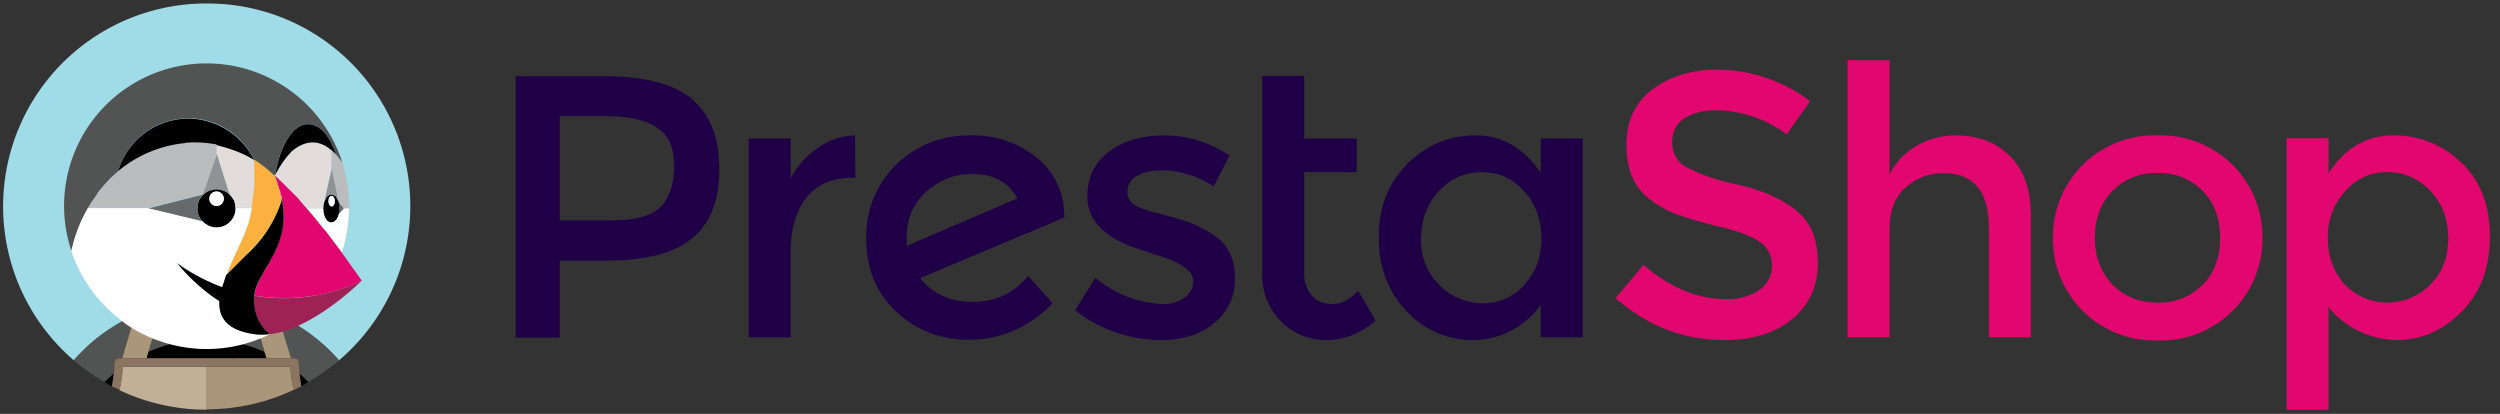 <?xml version="1.0" encoding="UTF-8"?>
<svg xmlns="http://www.w3.org/2000/svg" xml:space="preserve" viewBox="0 0 714.6 118.3">
  <rect x="0" y="0" width="714.6" height="118.3" fill="#333333" stroke="none"/>
  <path fill="#1F0047" d="M259.2 70.3v-2a17 17 0 0 1 5.7-13.7c4-3.3 8.2-4.9 12.9-4.9 6.2 0 10.5 2.4 13 7l-31.6 13.6zm45-8.3c0-7-2.6-12.5-7.7-16.8a29 29 0 0 0-19.3-6.5c-5 0-9.6 1-14 3.3a28.6 28.6 0 0 0-15.6 26c0 8.7 2.9 15.8 8.6 21.1 5.8 5.4 12.7 8 20.7 8 9.2 0 17.2-3.5 24-10.4l-7-7.8c-4.2 5-9.5 7.4-15.8 7.4s-11.4-2.2-15.1-6.8l41.4-17.4-.1-.2zm-70.3-19.8c-3.4 2.3-6 5.2-7.9 8.8V39.6h-12v56.8h12V72c0-6.5 1.5-11.6 4.5-15.5 3-3.8 7.4-5.7 13.3-5.7h.7l-.1-12.1a19 19 0 0 0-10.5 3.5m113.3 25.2a33.6 33.6 0 0 0-10.6-4.9l-6.2-1.7c-2.3-.6-4-1.2-5.4-1.8-1.8-.9-2.7-2.2-2.7-4a5 5 0 0 1 2.6-4.7c1.8-1 4.1-1.6 7-1.6a27 27 0 0 1 15 4.6l4.5-8.8c-5.8-3.9-12-5.8-18.6-5.8-6.5 0-11.8 1.6-16 4.8-4 3.1-6 7.3-6 12.6 0 7.5 5.8 12.8 17.7 16l1.2.5c7.6 2.2 11.4 4.8 11.4 7.7 0 1.9-.8 3.5-2.4 4.7a10 10 0 0 1-6.4 1.9 32 32 0 0 1-19.2-7.5l-5.8 9.3a40.3 40.3 0 0 0 24.7 8.5c6.1 0 11.1-1.6 15-4.8a16 16 0 0 0 6-13c0-5.4-2-9.4-5.8-12M188.9 59c-2.5 2.7-7.3 4-14.3 4H160V33.2h12.8c6.8 0 11.9 1.1 15 3.3 3.3 2 4.9 5.7 4.9 10.9s-1.3 9-3.8 11.7m8.9-30.8c-5.2-4.3-13.5-6.5-24.8-6.5h-25.6v74.7H160v-22h13.2c11 0 19.1-2 24.4-6.2 5.3-4.2 8-10.8 8-19.9 0-9-2.6-15.7-7.8-20M381 86.9c-2.7 0-4.6-.8-6-2.4a9.4 9.4 0 0 1-2.2-6.5V49.2h15v-9.6h-15V21.7h-12v56a19 19 0 0 0 5.4 14.2 18 18 0 0 0 13 5.3c5.1 0 9.8-1.9 14-5.6l-5-8.5c-2.3 2.5-4.7 3.8-7.3 3.8m54.8-5.4a15.9 15.9 0 0 1-12 5.2 17.8 17.8 0 0 1-17.5-18.4c0-5.5 1.7-10 5.1-13.7 3.4-3.6 7.5-5.4 12.3-5.4 4.8 0 8.8 1.8 12 5.4 3.3 3.6 5 8.2 5 13.6s-1.7 9.8-5 13.3m4.8-32.1c-4.9-7.1-11-10.7-18.5-10.7s-14 2.6-19.5 8a28 28 0 0 0-8.2 21 29 29 0 0 0 8 21.4 25.6 25.6 0 0 0 18.8 8.1 23.7 23.7 0 0 0 19.4-10.1v9.3h12V39.6h-12v9.8z"></path>
  <path fill="#E2066F" d="M629.6 81.4a17.2 17.2 0 0 1-12.9 5.1c-5.2 0-9.4-1.7-12.8-5.1-3.4-3.5-5.1-8-5.1-13.4 0-5.5 1.7-10 5-13.4 3.5-3.5 7.7-5.2 13-5.2 5.1 0 9.4 1.7 12.8 5.2 3.4 3.4 5 7.9 5 13.4s-1.6 10-5 13.4m-12.9-42.7A29 29 0 0 0 586.8 68a29 29 0 0 0 29.9 29.3 29 29 0 0 0 30-29.3 29 29 0 0 0-29.9-29.3m77.8 42.7a17 17 0 0 1-24.3 0c-3.2-3.5-4.9-8-4.9-13.3a19 19 0 0 1 5-13.5c3.2-3.6 7.2-5.4 12-5.4s8.9 1.8 12.3 5.4c3.4 3.6 5.1 8 5.1 13.5s-1.7 10-5.2 13.3m9-34.8a27 27 0 0 0-19.5-7.9c-7.6 0-13.8 3.6-18.5 10.8v-10h-12v77.6h12V87.8a25.6 25.6 0 0 0 19.3 9.4c7.2 0 13.4-2.7 18.8-8.2 5.4-5.5 8-12.6 8-21.4s-2.6-15.7-8-21M559 38.7c-4 0-7.7 1-11.2 3a19 19 0 0 0-7.7 8.2V17.2h-12v79.2h12V65.6c0-5.3 1.5-9.3 4.6-12 3-2.7 6.6-4.1 10.8-4.1 8.7 0 13 5.2 13 15.7v31.2h12V61.6c0-7.4-2-13.1-6-17-4-4-9.1-5.9-15.5-5.9m-45.2 21.8c-3.9-3.4-9.6-6-17.3-7.8a53.2 53.2 0 0 1-15-5.2 7.9 7.9 0 0 1-3.5-7c0-3 1.2-5.2 3.5-6.7 2.4-1.5 5.4-2.3 9-2.3a34.4 34.4 0 0 1 20.2 6.9l6.7-9.5a44.7 44.7 0 0 0-26.4-9c-7.4 0-13.6 1.9-18.6 5.6-5 3.8-7.5 9-7.5 16s2.2 12 6.6 15.4c2.2 1.7 4.7 3.2 7.6 4.3 2.8 1 7 2.3 12.5 3.6 5.4 1.3 9.3 2.8 11.5 4.4s3.4 3.8 3.4 6.7-1.2 5.2-3.6 7a16 16 0 0 1-9.6 2.6c-8.1 0-16-3.3-23.5-9.8l-8 9.5c9.1 8 19.5 12 31.1 12 8 0 14.5-2 19.4-6 4.9-4.1 7.3-9.4 7.3-16s-1.9-11.4-5.8-14.7"></path>
  <path fill="#A0DBE8" d="M38.6 90a50.7 50.7 0 0 1 15.9-4c-1.1 3.3-2.3 6.7-3.6 10l.1 2a41.2 41.2 0 0 1 16 0l.1-2c-1.3-3.3-2.4-6.7-3.5-10a51 51 0 0 1 33.3 17A57.9 57.9 0 0 0 59 1a58 58 0 0 0-37.9 102c5-5.7 11-10 17.5-13z"></path>
  <path fill="#525353" d="M42.4 100.6c2.8-1.2 5.6-2.2 8.6-2.7v-2l3.5-10a51 51 0 0 0-13 3l4.2 1-3.3 10.7zm-9.9 6.2.1-3.2c0-.7.6-1.2 1.2-1.2h1L38.7 90C32 93 26 97.3 21.1 103c2.7 2.3 5.7 4.4 8.8 6.2a41 41 0 0 1 2.6-2.4zM79.4 90l3.8 12.4h1c.7 0 1.2.5 1.2 1.2 0 1 0 2.1.2 3.2l2.6 2.4c3-1.8 6-3.9 8.7-6.2a50.4 50.4 0 0 0-17.5-13zm-7 0 4.2-1a51.8 51.8 0 0 0-13-3.1c1 3.3 2.2 6.7 3.5 10v2c3 .5 5.8 1.5 8.5 2.7L72.4 90z"></path>
  <path d="M59 102.4h8.2c-.2-1.6-.2-3-.2-4.5a41.2 41.2 0 0 0-16 0c0 1.4 0 3-.2 4.5H59zm-29.1 6.8 2 1.2.6-3.6-2.6 2.4z"></path>
  <path d="M41.9 102.4h9c.1-1.6.2-3 .1-4.5-3 .5-5.8 1.5-8.6 2.7l-.5 1.8zm43.7 4.4.5 3.6 2-1.2a41 41 0 0 0-2.5-2.4zm-9.4-4.4-.6-1.8a40.7 40.7 0 0 0-8.6-2.7c0 1.4 0 3 .2 4.5h9z"></path>
  <path fill="#AA9678" d="m41.9 102.4.5-1.8 3.3-10.7-4.3-1-2.8 1.2-3.7 12.3h7zm33.7-1.8.6 1.8h7L79.4 90l-2.8-1.2-4.2 1 3.2 10.7z"></path>
  <path fill="#C0B098" d="M35 104.8h.1zm24 0H35a30 30 0 0 1-.9 6.7 58 58 0 0 0 25 5.6v-12.3z"></path>
  <path fill="#AA9678" d="M83 104.8zm0 0H59V117c9 0 17.4-2 25-5.6-.6-2.2-.9-4.4-1-6.7z"></path>
  <path fill="#8B7460" d="m85.6 106.8-.2-3.2c0-.7-.5-1.2-1.2-1.2H34c-.7 0-1.3.5-1.3 1.2a33.5 33.5 0 0 1-.7 6.8l2.2 1c.5-2 .8-4.3 1-6.6H83c.1 2.3.4 4.5 1 6.7l2.1-1.1-.5-3.6z"></path>
  <path fill="none" d="M78.6 50.2c.7 2.1 1.5 4.2 2 6.4-.5-2.1-1.3-4.3-2-6.4zm16.9 13.2h-.1zm.3-.4v.2-.1zm-19-14.3zm13.5 13.9zm2.4 3.1.2.1-.2-.1zm-12.3-7.9zM74.7 79zm3.9-28.8.1-.3-.1.3zM67 57.8zm-.4-.9zm3.9-12.4zm.3.1-.2-.1.2.1zm1.9 4.7v.4-.4zm-5.9 8zm28.3 11.4.2.3-.2-.3zM72.7 51.1zm-5.5 7.3zm5.3-12.8-1.3-.8 1.3.8zm-1.3-.8-.4-.2.4.2zm1.4.8zM97 59.7v-.3.3zm-9.5-.3.2.2-.2-.2zm-7.9-8.3zm15.1 4.5zm-2.2 2.9v.2-.2zm2.8-2.8zm.8.7zm.9 2.3zm0 1.7zm-3.8-3.8zm1.1-1zM84 55.5l-1-1.1 1 1zm10.7-12.6v5.4l-2 9.4v.1l2-9.5v-5.4zM86 57.5l-.6-.6.5.6zm10.8.2v.3-.3zm-4.4 1.9v-.2.2zm1.5-3.8zm-.4.4zm3.4 5zm-70.8-3.4.3-.4-.3.4zM95.7 56zm-67.9-.6v-.2.2zm39.5 4.1zm-43.7 2.9zm-1.3 3zm73.9-21.1zm-62.4 4.6zM31.5 51l.4-.4-.4.4zm-2 2.2.3-.4-.3.4zm67.3 4.5-2-9.4 2 9.4zM60.7 65v-.1zm.6 0h-.1zm-36.4-5c-.2.1-.3.4-.4.6l.4-.7zm34.3 4.3zm1 .5zm-.5-.2zm-2.9-3zm-.3-3.3v.1zm.6-1.4zM59 55zm-2.3 2.8v.1zm.2-.5zm6.1-3.1zm1 .3zm-4.2 0zm1-.3zm6.5 4.8zm-5.4-17v-.3.3zm0-.4v-.2.2zm0-.2zm0 1.3V42v.6zm34.4 19.8zm-39.9-3.6v.1-.1zm.1 1.7zM96.6 62z"></path>
  <path fill="#525353" d="M75.6 94z"></path>
  <path fill="#AA9678" d="m77 95.4-1.4-1.3 1.4 1.3z"></path>
  <path fill="#FFF" d="M97 59.6z"></path>
  <path fill="#BBBCBD" d="M97.7 46.1a19.8 19.8 0 0 0-1.5-1.8l-.8-.8-.2-.2-.5-.4v5.4l2 9.4.2.3 1.4 1.6h1.5V59c0-4.4-.7-8.7-2-12.7l-.1-.3zM97 59.6z"></path>
  <path fill="#676A6A" d="M97 58.7v1.7l-.1.8 1.4-1.6-1.4-1.6v.7z"></path>
  <path d="M97 60.5v-1.8l-.1-.7-.1-.3c-.2-.4-.3-.8-.6-1.1v-.2a3 3 0 0 0-.5-.5h-.2a1.7 1.7 0 0 0-.4-.3h-.9l-.3.2-.1.1a2.3 2.3 0 0 0-.6.7l-.5 1.1v.1l-.2.7v.2l-.1.7v.2c0 2.2 1 4 2.3 4a1.4 1.4 0 0 0 .8-.2l.2-.2.1-.1a2.7 2.7 0 0 0 .5-.6l.1-.2.2-.4v-.1a5.2 5.2 0 0 0 .4-1.3zM94.8 59c-.5 0-.9-.6-.9-1.5s.4-1.5.9-1.5.9.7.9 1.5-.4 1.5-.9 1.5z"></path>
  <ellipse cx="94.8" cy="57.5" fill="#FFF" rx=".9" ry="1.5"></ellipse>
  <path fill="#909393" d="M92.7 57.7a4.5 4.5 0 0 1 .8-1.5l.3-.3h.1a1.6 1.6 0 0 1 .8-.3 1.4 1.4 0 0 1 .6 0l.2.2.2.1a2.3 2.3 0 0 1 .5.7c.3.3.4.7.6 1.1l-2-9.4-2.1 9.4z"></path>
  <path d="M67.3 59.5v-.6l-.1-.5-.1-.6a5.5 5.5 0 0 0-.5-1 5.5 5.5 0 0 0-2.7-2.3l-1-.3a5.5 5.5 0 0 0-2 0h-.1l-1 .3-.9.5-.8.6-1 1.3-.2.4-.2.5v.1l-.2.4v.6a5.4 5.4 0 0 0 0 1.7c0 .4.2.7.3 1a5.5 5.5 0 0 0 2.4 2.7l.4.3.5.1h.1l.4.2h.6v.1a5.6 5.6 0 0 0 2.8-.4 5.5 5.5 0 0 0 3.3-5v-.1zm-5.4-.7a2 2 0 1 1 0-4 2 2 0 0 1 0 4z"></path>
  <circle cx="61.9" cy="56.8" r="2.1" fill="#FFF"></circle>
  <path fill="#BBBCBD" d="M58.1 55.6 62 44v-2.7a32.1 32.1 0 0 0-8.7-.6H53a32.4 32.4 0 0 0-19.1 8l-2 1.8-.3.4a39 39 0 0 0-1.7 1.8l-.3.4-1.6 2-.1.2-1.4 2-.3.4-1 1.7h17.1l15.9-3.9z"></path>
  <path fill="#E2DDDB" d="M72.6 54.3a50.8 50.8 0 0 0 .1-4.6v-4.1h-.2l-1.3-.8-.4-.2-.2-.1-.2-.1a34.2 34.2 0 0 0-8.5-3V44l3.7 11.5 1 1.3.3.4.1.5.2.6v.5l.1.6H72l.7-5v-.2z"></path>
  <path fill="#FBB040" d="M78.6 50.2zM67.4 76a202.3 202.3 0 0 0 4.5-4.7 35.7 35.7 0 0 0 8.5-13.5V57l.1-.5c-.4-2.2-1.2-4.3-2-6.4l-.4-.3a39.8 39.8 0 0 0-5.5-4.3l.1 3.7v.4a61 61 0 0 1-.1 4.6v.1l-.7 5.1-.5 2.6c-1.1 4.6-3.4 8.7-5.4 13l-1.4 3.4-.1.3 1.5-1.5 1.3-1.2z"></path>
  <path fill="#909393" d="M58.1 55.6c.3-.2.5-.5.8-.6l1-.5.9-.3a5.5 5.5 0 0 1 2.1 0 5.5 5.5 0 0 1 2.7 1.4L62 44.1l-4 11.5z"></path>
  <path fill="#676A6A" d="m56.8 61.6-.3-1a5.5 5.5 0 0 1 0-1.6v-.6l.2-.5.1-.5.3-.5c.3-.5.6-1 1-1.3l-15.8 4 15.6 3.7c-.5-.4-.8-1-1.1-1.7z"></path>
  <path fill="#E2DDDB" d="M92.4 58.7v-.2l.2-.7 2.1-9.5v-5.4a8.4 8.4 0 0 0-5.4-2.2 9.3 9.3 0 0 0-6.2 3c-1.8 1.7-3.2 4-4.4 6.2l-.1.3a50.5 50.5 0 0 1 3.3 3.1l1 1a94.7 94.7 0 0 1 4.6 5l.2.3h4.7v-.9zm-13.8-8.5z"></path>
  <path fill="#525353" d="M22.3 65.5v-.1l1-2.4.3-.6.9-1.8.4-.7.2-.4 1-1.7.3-.4 1.4-2v-.2l1.7-2 .3-.4 1.7-1.8.4-.4 1.9-1.7a21 21 0 0 1 20-15.1 20.9 20.9 0 0 1 18.7 11.6v.2h.1a35 35 0 0 1 5.5 4.3c.2 0 .3.2.5.3l.1-.3c1.3-8.4 5-14.4 9.4-14.4 3.3 0 6.2 3.4 8 8.7l1.5 1.9.1.3V46a40.7 40.7 0 0 0-77.3 25.7 43.6 43.6 0 0 1 1.9-6.3z"></path>
  <path fill="#FFF" d="m98.3 59.6-1.4 1.6-.2.6v.1l-.3.4v.2a3.1 3.1 0 0 1-.6.6 1.9 1.9 0 0 1-.4.3l-.7.2c-1.3 0-2.3-1.8-2.3-4h-4.7l2.6 3 2.4 3 .2.2 2.2 3 .2.2 2.4 3.1c1.3-4 2-8.1 2.1-12.5h-1.5z"></path>
  <path d="M53 40.8h.2a32.6 32.6 0 0 1 8.7.5v1.2-1a42.8 42.8 0 0 1 8.6 3l.3.2.4.2a296.9 296.9 0 0 1 1.4.8l-.1-.2a21.2 21.2 0 0 0-18.7-11.6 21 21 0 0 0-20 15 35 35 0 0 1 19.1-8z"></path>
  <path fill="none" d="M61.9 42.4v.2"></path>
  <path d="M83 43.6c1.7-1.6 4-2.9 6.3-2.9 2 0 3.7.8 5.4 2.2l.5.4.2.2.7.7c-1.8-5.3-4.7-8.7-8-8.7-4.4 0-8 6-9.4 14.4 1.2-2.2 2.6-4.5 4.4-6.3z"></path>
  <path fill="#FFF" d="m44.5 97.1 1.2.4a40.6 40.6 0 0 0 28.6-.7c.3 0 .5-.2.7-.3l1.2-.5 1-.5H77c-1.4.2-2.9.2-4.3 0-8.4-1.2-10.2-5.2-10-9.4L61 84.9c-6.4-4.7-10.3-9.7-10.3-9.7s5 3.9 12.4 6.7l.5.2 1.1-3.4.1-.3 1.4-3.4c1.9-4.3 4.2-8.4 5.3-13l.5-2.5h-4.6a5.5 5.5 0 0 1-6 5.5h-.6v-.1l-.5-.1-.5-.2-.5-.3c-.5-.2-1-.6-1.3-1l-15.7-3.8H25.1l-.2.4-.4.7a41.8 41.8 0 0 0-2.2 4.8 44.3 44.3 0 0 0-1.9 6.4C23.1 80 28.4 87 35.2 92l.6.5a40.7 40.7 0 0 0 8.7 4.6z"></path>
  <path fill="#9F2255" d="M72.6 84.5a11.5 11.5 0 0 0 3 9.6l1.4 1.3v.1h.3a25.6 25.6 0 0 0 8.2-2.5l.8-.4c9.3-4.5 17.1-12.4 17.1-12.4a51.2 51.2 0 0 1-30.8 4.3z"></path>
  <path fill="#E2066F" d="m95.1 68.7-2.2-2.9-.2-.1-2.4-3a152.9 152.9 0 0 0-4.4-5.1l-.5-.7a105 105 0 0 0-2.5-2.5l-1-1a87.7 87.7 0 0 0-3.3-3.2c.7 2.1 1.5 4.3 2 6.5l.2 1.7c1 7.6-1.4 12.6-5.3 19.1l-.8 1.5a15.4 15.4 0 0 0-2 5.5c7.5 1.2 19 1.4 30.7-4.3l-5.7-8-2.4-3.2-.2-.3z"></path>
  <path d="m77 95.4-1.4-1.3a14.2 14.2 0 0 1-2-3.2 12 12 0 0 1-1-5.2 11.8 11.8 0 0 1 .3-2.5 15.5 15.5 0 0 1 1.8-4.2l.8-1.5c4-6.5 6.4-11.5 5.3-19.1l-.2-1.7-.2 1a35.7 35.7 0 0 1-10 15.2l-3 3-1.3 1.3-1.5 1.5-1.1 3.4-.5-.2c-7.4-2.8-12.4-6.7-12.4-6.7a54.3 54.3 0 0 0 12.1 10.9c-.2 4.2 1.6 8.2 10 9.4 1.4.2 2.9.2 4.3 0v-.1z"></path>
</svg>
